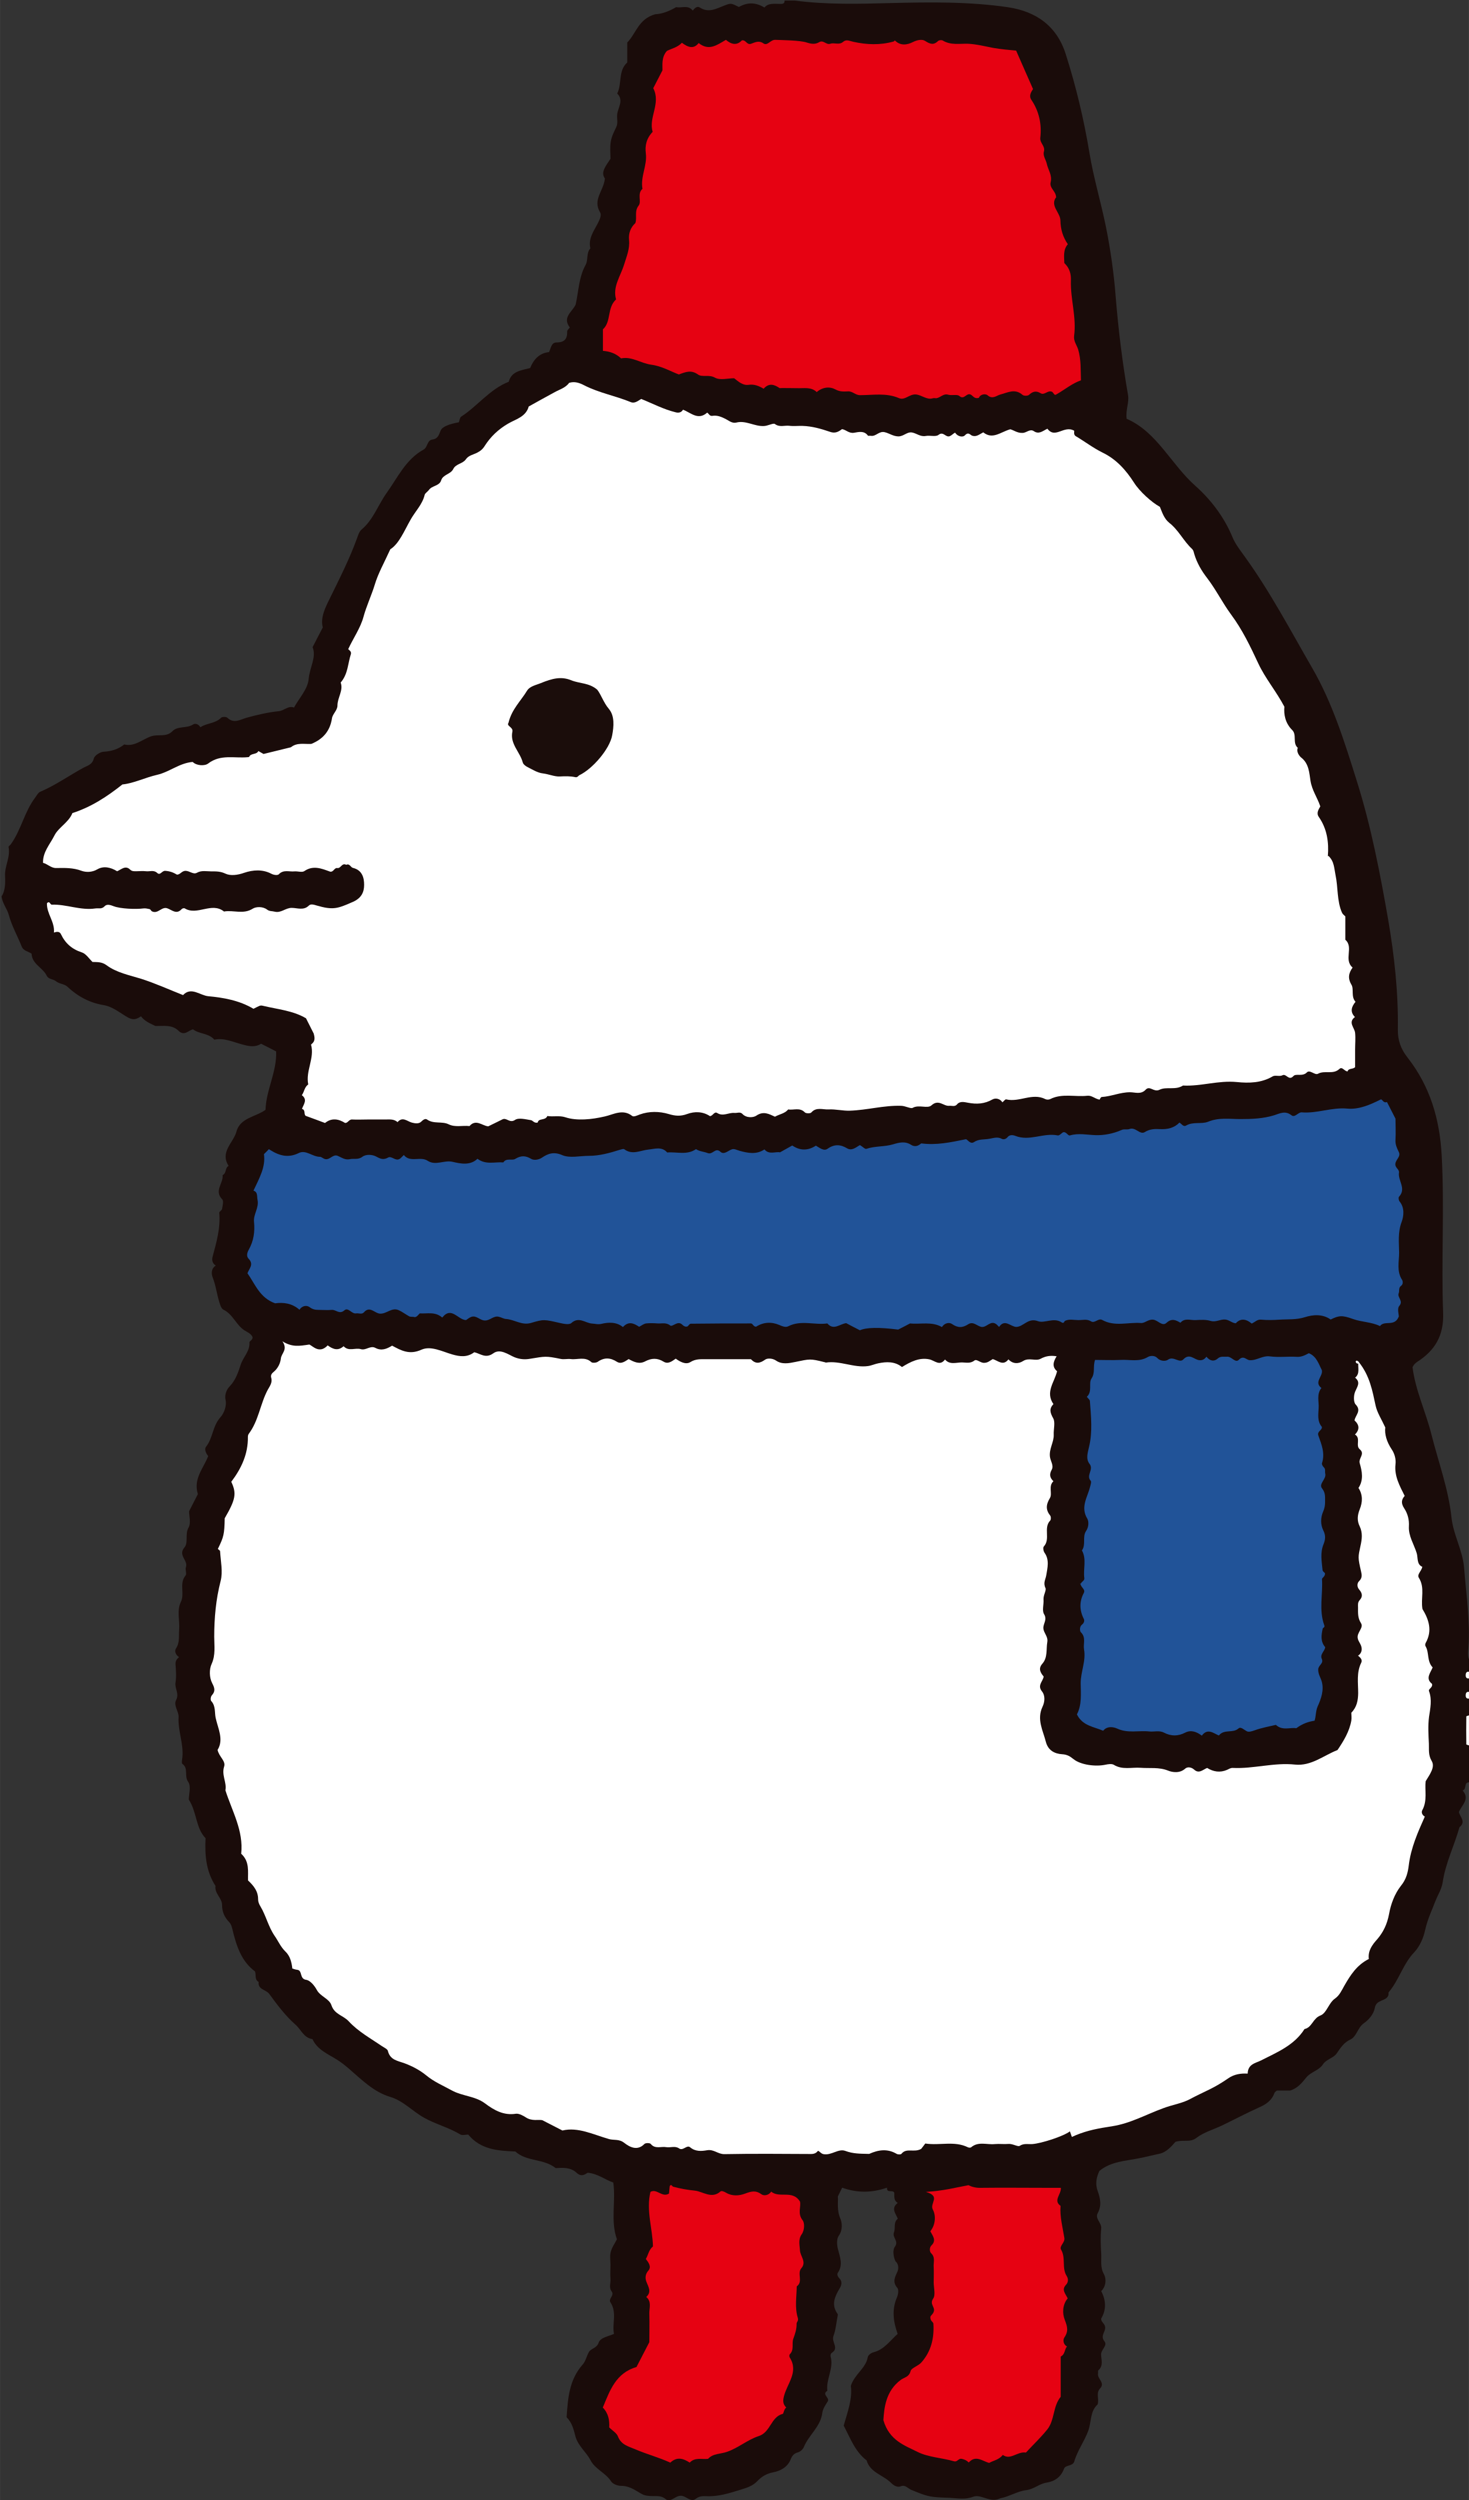 <?xml version="1.0" encoding="UTF-8"?>
<svg id="_レイヤー_2" data-name="レイヤー 2" xmlns="http://www.w3.org/2000/svg" width="37.09mm" height="63.1mm" viewBox="0 0 105.13 178.86">
  <rect x="0" y="0" width="105.13" height="178.86" fill="#333333" stroke="none"/>
  <defs>
    <style>
      .cls-1 {
        fill: #1b0d0b;
      }

      .cls-1, .cls-2, .cls-3, .cls-4, .cls-5 {
        stroke-width: 0px;
      }

      .cls-2 {
        fill: #1a0c0a;
      }

      .cls-3 {
        fill: #215398;
      }

      .cls-4 {
        fill: #e60212;
      }

      .cls-5 {
        fill: #fff;
      }
    </style>
  </defs>
  <g id="_レイヤー_1-2" data-name="レイヤー 1">
    <g>
      <path class="cls-2" d="m105.13,127.51c-.39,0-.14.51-.46.58.55.61-.04,1.02-.26,1.54.05.33.54.69.04,1.09-.37,1.32-1,2.57-1.2,3.93-.05.32-.17.6-.29.84-.22.43-.37.89-.56,1.33-.17.42-.31.82-.41,1.27-.12.56-.39,1.17-.78,1.58-.8.84-1.09,1.99-1.82,2.85-.04.05,0,.16-.03.23-.17.45-.86.27-.97.9-.07.41-.4.83-.79,1.1-.43.3-.51.94-.94,1.15-.5.23-.72.61-1.01,1.02-.24.33-.74.4-.98.78-.29.43-.85.52-1.18.92-.31.39-.64.79-1.16.94h-.95c-.06.06-.15.1-.17.17-.19.54-.6.82-1.11,1.04-.91.41-1.79.88-2.69,1.31-.6.28-1.27.47-1.79.87-.46.35-.92.1-1.5.28-.25.29-.64.75-1.14.85-.48.1-.97.23-1.44.32-.97.2-2.02.22-2.86.91-.21.45-.31.91-.13,1.42.19.52.31,1.05.01,1.6-.22.4.29.68.25,1.1-.06.59-.04,1.2,0,1.8.03.49-.09.97.2,1.48.17.31.16.85-.2,1.2.34.65.38,1.31,0,1.96-.03.25.25.34.28.61.04.35-.37.62-.05,1.02.25.31-.26.59-.24.97.02.37.17.79-.2,1.11-.04.03,0,.15-.02.23-.06.37.53.66.15,1.06-.32.34-.05.76-.18,1.15-.54.48-.44,1.23-.66,1.86-.28.77-.78,1.43-1.01,2.22-.11.35-.62.23-.73.51-.22.61-.68.91-1.25,1-.53.08-.9.47-1.47.54-.59.07-1.17.44-1.79.57-.1.02-.2.08-.31.1-.6.13-1.18-.39-1.68-.2-.59.22-1.08.11-1.64.08-.4-.02-.79-.02-1.21-.07-.59-.07-1.08-.3-1.6-.51-.23-.1-.42-.38-.73-.25-.31.12-.58-.12-.72-.26-.56-.55-1.48-.72-1.73-1.59-.82-.63-1.16-1.57-1.64-2.49.27-.95.64-1.93.51-2.84.28-.86,1.07-1.25,1.21-2.05.02-.13.21-.31.43-.36.76-.2,1.18-.84,1.71-1.31-.31-.88-.43-1.73-.05-2.61.09-.2.14-.55.03-.68-.36-.42-.19-.74,0-1.15.08-.17.11-.46-.06-.68-.02-.03-.07-.05-.08-.09-.16-.34-.2-.81-.04-1.02.31-.42-.21-.66-.06-1.04.12-.3-.06-.7.27-.97-.15-.38-.51-.75,0-1.13-.3-.17-.24-.46-.25-.73-.12-.24-.55.06-.52-.36-1.07.36-2.08.4-3.21,0-.05.11-.14.29-.31.63.04.35-.09.96.18,1.58.13.31.18.82-.12,1.24-.15.22-.13.62-.06.91.14.59.4,1.14,0,1.73-.08.11,0,.29.13.42.18.19.15.43.03.64-.36.61-.67,1.21-.17,1.89.02.03,0,.08,0,.12-.1.48-.14,1.03-.3,1.44-.17.44.41.86-.1,1.2-.17.11-.1.3-.07.44.13.79-.37,1.51-.27,2.29-.44.27.21.49.02.77-.16.25-.34.52-.38.8-.12,1-.97,1.59-1.32,2.45-.06.16-.25.33-.41.38-.3.08-.43.24-.54.52-.22.54-.72.81-1.23.91-.49.09-.85.31-1.17.65-.33.34-.74.46-1.19.6-.81.25-1.59.5-2.44.46-.27-.01-.5-.01-.76.19-.36.28-.68-.22-1.07-.22-.41,0-.74.52-1.08.24-.45-.38-.92-.1-1.57-.3-.4-.16-.91-.66-1.64-.65-.23,0-.57-.13-.69-.31-.39-.62-1.15-.88-1.48-1.52-.31-.6-.89-1.02-1.08-1.71-.12-.46-.22-.95-.63-1.37.09-1.32.17-2.67,1.16-3.78.21-.24.27-.6.44-.89.16-.27.55-.25.69-.66.13-.37.66-.44,1.1-.63-.15-.73.23-1.52-.25-2.25-.18-.27.31-.5.08-.79-.21-.29-.05-.61-.08-.92-.03-.32,0-.64,0-.96s-.06-.65.02-.95c.08-.32.29-.6.44-.9-.47-1.31-.07-2.71-.26-4.06-.6-.2-1.09-.63-1.83-.7-.18.1-.44.34-.8,0-.43-.4-.99-.36-1.49-.33-.88-.7-2.09-.45-2.89-1.19-1.25-.05-2.48-.13-3.37-1.21-.18,0-.43.08-.57-.01-.83-.5-1.77-.73-2.62-1.21-.81-.46-1.46-1.19-2.38-1.47-1.21-.36-2.07-1.25-2.99-2.04-.26-.22-.52-.43-.82-.62-.65-.41-1.42-.71-1.77-1.48-.62-.08-.82-.69-1.21-1.03-.72-.63-1.31-1.42-1.88-2.2-.23-.32-.83-.3-.76-.86-.31-.17-.17-.49-.26-.75-1-.74-1.34-1.87-1.62-3.02-.05-.2-.09-.36-.23-.51-.33-.34-.51-.73-.51-1.23,0-.49-.55-.82-.47-1.36-.68-1.05-.77-2.22-.71-3.41-.71-.74-.61-1.84-1.2-2.77,0-.34.18-.95-.04-1.26-.31-.42.04-.97-.42-1.29-.07-.05-.02-.31,0-.46.1-.98-.33-1.91-.27-2.9.02-.38-.38-.83-.18-1.2.25-.47-.11-.83-.04-1.26.07-.43.03-.88,0-1.32-.01-.23.1-.36.25-.5-.24-.15-.34-.43-.22-.61.29-.43.19-.89.23-1.35.05-.66-.18-1.36.12-1.98.3-.61-.14-1.32.34-1.9.1-.12-.04-.41.02-.58.19-.49-.58-.85-.11-1.41.31-.36.03-.94.3-1.43.19-.33.04-.85.04-1.17.26-.5.46-.9.63-1.23-.34-1.1.4-1.84.74-2.72-.14-.16-.3-.48-.16-.66.5-.63.47-1.49,1.03-2.11.25-.28.47-.8.37-1.26-.09-.4.12-.78.29-.95.45-.47.62-1.03.81-1.6.18-.52.65-.93.61-1.55,0-.11.26-.18.22-.39-.11-.24-.34-.33-.57-.47-.6-.38-.83-1.16-1.52-1.49-.16-.08-.23-.37-.3-.58-.17-.57-.24-1.16-.46-1.72-.1-.26-.12-.63.22-.85-.24-.15-.29-.39-.23-.62.28-1.04.58-2.07.48-3.16,0-.08.18-.17.2-.27.04-.23.13-.57.01-.69-.6-.61.1-1.16.03-1.73.29-.13.16-.52.43-.66-.64-1,.34-1.65.56-2.45.26-.99,1.37-1.05,2.08-1.56.05-1.45.82-2.72.76-4.18-.34-.18-.7-.36-1.08-.55-.41.27-.85.19-1.35.05-.65-.17-1.3-.49-1.99-.34-.42-.48-1.07-.39-1.53-.74-.34.08-.62.51-1.04.1-.46-.45-1.08-.33-1.65-.34-.38-.18-.77-.34-1.03-.69-.3.19-.52.3-.92.09-.58-.32-1.07-.78-1.79-.9-.97-.16-1.83-.62-2.57-1.32-.2-.19-.58-.19-.79-.37-.21-.18-.54-.13-.68-.41-.28-.58-1.05-.82-1.08-1.57-.24-.17-.58-.19-.71-.52-.3-.75-.71-1.47-.92-2.25-.12-.45-.44-.78-.52-1.32.26-.41.28-.94.25-1.49-.03-.7.4-1.34.25-2.06,0-.05.1-.11.15-.17.75-1.03.98-2.33,1.75-3.35.12-.16.22-.37.38-.43,1.1-.47,2.07-1.17,3.11-1.73.25-.13.61-.21.71-.64.05-.22.46-.48.71-.49.56-.03,1.04-.18,1.47-.52.74.18,1.3-.37,1.92-.58.51-.18,1.08.09,1.53-.37.38-.39,1.02-.18,1.48-.48.15-.1.39-.03.52.2.46-.31,1.07-.26,1.48-.68.08-.08.37-.08.45,0,.47.44.9.14,1.37,0,.76-.21,1.53-.39,2.31-.47.39-.04.68-.42,1.09-.26.37-.68.99-1.32,1.05-2.05.07-.81.57-1.56.28-2.27.27-.52.47-.92.73-1.41-.18-.69.16-1.39.5-2.07.7-1.43,1.42-2.84,1.96-4.34.07-.18.13-.43.31-.59.84-.7,1.18-1.75,1.79-2.61.8-1.11,1.38-2.42,2.66-3.12.3-.17.23-.67.64-.72.38-.05.45-.33.57-.63.13-.3.62-.47,1.31-.6.05-.13.06-.33.16-.4,1.18-.76,2.04-1.96,3.41-2.5.19-.74.86-.81,1.53-.98.24-.59.64-1.07,1.35-1.14.14-.28.16-.69.54-.69.56,0,.78-.25.76-.79,0-.09.12-.19.19-.28-.57-.74.19-1.12.42-1.65.21-.95.22-1.94.71-2.83.2-.36.03-.84.34-1.18-.17-.7.26-1.26.54-1.81.14-.27.27-.57.16-.76-.56-.92.25-1.53.34-2.43-.32-.44.05-.88.4-1.41,0-.36-.05-.81.02-1.23.06-.36.23-.7.39-1.03.15-.31.03-.62.07-.93.06-.49.49-.99,0-1.48.36-.7.05-1.62.72-2.22v-1.43c.63-.63.79-1.68,2-2.02q.69-.03,1.5-.51c.38.09.85-.19,1.19.25.12-.17.31-.34.49-.23.65.43,1.2.08,1.79-.14.46-.18.47-.16,1.02.11.6-.34,1.18-.35,1.83.04.27-.34.71-.26,1.13-.26.16,0,.32,0,.31-.24h.72c2.28.3,4.57.24,6.86.18,2.82-.07,5.63-.11,8.42.3,1.99.3,3.48,1.33,4.12,3.35.74,2.32,1.3,4.67,1.7,7.08.29,1.76.81,3.48,1.17,5.24.34,1.69.58,3.38.71,5.09.19,2.34.48,4.67.88,6.99.09.54-.18,1.02-.1,1.69,2.18.95,3.17,3.25,4.93,4.81,1.09.97,2.05,2.22,2.64,3.65.22.53.57.96.89,1.41,1.82,2.52,3.27,5.28,4.82,7.96,1.45,2.5,2.33,5.33,3.2,8.11,1.02,3.24,1.66,6.58,2.24,9.91.44,2.57.73,5.21.69,7.85-.01.76.21,1.38.68,1.98,1.62,2.07,2.32,4.4,2.46,7.07.2,3.75-.04,7.49.1,11.22.06,1.6-.57,2.67-1.84,3.49-.14.09-.25.19-.35.39.2,1.63.93,3.15,1.34,4.76.5,2,1.23,3.94,1.45,6,.13,1.24.8,2.34.9,3.59.15,1.9.44,3.79.31,5.71-.02.33-.09.72.15,1.04v.72c-.15.16-.15.32,0,.48v.96c-.15.16-.15.32,0,.48v1.2c-.19.72-.19,1.44,0,2.16v2.64Z"/>
      <path class="cls-5" d="m105.13,124.87c-.07-.03-.19-.05-.19-.08-.01-.66-.01-1.33,0-1.99,0-.03.13-.06.19-.08v2.16Z"/>
      <path class="cls-5" d="m105.13,120.08c-.22.02-.25-.14-.23-.3.01-.12.09-.21.23-.18v.48Z"/>
      <path class="cls-5" d="m105.13,121.52c-.22.02-.25-.14-.23-.3.01-.12.09-.21.23-.18v.48Z"/>
      <path class="cls-5" d="m97.25,97.45c.79.99.97,2.06,1.2,3.12.11.49.41.95.69,1.55-.06.48.1,1.03.46,1.57.19.28.32.67.27,1.08-.09.83.3,1.53.66,2.25-.24.26-.27.53-.04.88.25.38.37.81.34,1.3-.04.69.37,1.29.56,1.92.1.33-.01.8.4.97-.06.33-.41.54-.24.8.44.7.12,1.46.25,2.22.45.74.73,1.54.23,2.43-.03.06-.05.17-.01.23.28.46.08,1.06.51,1.52-.15.38-.54.79-.05,1.17.09.27-.28.36-.21.53.23.62.09,1.22,0,1.84-.08.63-.04,1.28-.01,1.91.02.41-.06.8.2,1.24.26.44-.12.94-.43,1.45-.08.62.14,1.38-.24,2.07-.1.18.02.38.18.46-.51,1.14-1,2.25-1.15,3.49-.06.52-.19,1.01-.55,1.45-.46.58-.73,1.31-.86,2.03-.13.7-.4,1.29-.85,1.81-.37.41-.67.83-.6,1.41-.86.43-1.32,1.16-1.75,1.91-.19.33-.34.69-.67.92-.46.32-.59,1.04-1.04,1.21-.55.21-.6.86-1.14.97-.74,1.17-1.96,1.66-3.12,2.25-.37.19-.93.24-.95.94-.48-.03-.96.04-1.38.33-.43.3-.9.58-1.35.8-.46.23-.93.44-1.39.69-.43.23-.97.36-1.46.5-1.24.38-2.37,1.05-3.64,1.35-.29.07-.59.11-.88.16-.85.13-1.67.32-2.48.7-.04-.12-.09-.26-.14-.4-.48.36-2.03.86-2.69.91-.3.02-.6-.07-.91.13-.12.08-.51-.17-.81-.14-.32.03-.64-.02-.96.01-.57.06-1.18-.21-1.7.23-.05.04-.17.03-.23,0-.97-.48-2.01-.11-3.05-.27-.12.16-.24.31-.29.38-.51.3-1.06-.1-1.42.36-.05.06-.26.05-.34,0-.66-.39-1.31-.29-1.96,0-.03.01-.08,0-.12,0-.54-.01-1.05-.01-1.59-.21-.5-.19-1,.34-1.57.23-.18-.04-.24-.18-.39-.24-.11.15-.26.23-.49.23-2.07-.01-4.15-.03-6.22.01-.45,0-.75-.36-1.22-.28-.4.07-.84.11-1.22-.21-.24-.2-.5.28-.79.08-.29-.2-.62-.04-.92-.09-.37-.07-.79.16-1.11-.23-.06-.08-.37-.08-.45,0-.52.54-1.09.2-1.45-.08-.37-.29-.75-.17-1.09-.27-1.12-.32-2.22-.88-3.33-.61-.5-.26-.9-.46-1.44-.74-.27-.06-.74.09-1.18-.2-.17-.11-.48-.29-.71-.26-.88.14-1.57-.26-2.21-.74-.71-.53-1.61-.51-2.38-.93-.62-.34-1.28-.62-1.82-1.07-.48-.39-1-.66-1.56-.87-.49-.18-1.03-.23-1.19-.88-.03-.14-.27-.24-.43-.35-.82-.56-1.7-1.04-2.38-1.78-.38-.41-1.02-.49-1.23-1.14-.16-.48-.79-.62-1.05-1.1-.16-.3-.47-.68-.76-.72-.5-.07-.24-.68-.65-.72-.11-.01-.22-.05-.34-.09-.05-.45-.16-.9-.5-1.22-.34-.33-.51-.75-.77-1.12-.45-.66-.61-1.43-1.01-2.1-.11-.18-.17-.33-.17-.53,0-.54-.29-.93-.72-1.33-.02-.62.13-1.35-.49-1.91.18-1.64-.65-3.04-1.13-4.54.11-.56-.29-1.09-.09-1.7.13-.4-.37-.7-.47-1.19.46-.74.03-1.52-.14-2.3-.08-.39.01-.84-.31-1.19-.06-.06-.07-.3.06-.44.24-.27.18-.51.01-.83-.22-.42-.22-1.01-.05-1.38.3-.66.19-1.31.19-1.95,0-1.36.12-2.68.46-4,.17-.66,0-1.41-.04-2.12,0-.06-.11-.11-.16-.17.42-.85.47-1.05.49-2.19.79-1.36.86-1.78.47-2.61.72-.95,1.21-1.99,1.19-3.22,0-.07.02-.15.06-.21.71-.94.82-2.14,1.36-3.15.14-.26.35-.51.25-.86-.05-.17.02-.3.16-.41.31-.25.49-.62.53-.97.04-.39.52-.63.11-1.23.7.43,1.19.34,1.93.23.25.11.72.69,1.31.06.4.3.76.4,1.14.06.36.4.83.09,1.23.21.37.11.68-.28,1.04-.09.44.23.81.08,1.2-.16.65.35,1.24.68,2.1.29.68-.3,1.48.13,2.21.34.52.15,1.06.23,1.57-.16.42.09.81.48,1.36.08.49-.36,1.06.08,1.5.27.41.17.79.18,1.13.12,1.11-.18,1.11-.21,2.2.01.23.05.48-.02.72.01.49.06,1.02-.2,1.47.22.08.07.34.05.45-.02.47-.33.91-.31,1.39,0,.3.18.58-.04.83-.2.38.21.76.39,1.19.16.44-.23.86-.25,1.3.02.32.2.58,0,.88-.21.3.22.71.45,1.04.25.38-.24.74-.21,1.11-.21,1.08,0,2.15,0,3.23,0,.33.35.63.31,1.02.03.15-.11.52-.11.78.07.42.29.92.19,1.36.1,1.07-.22,1.06-.25,2.1.01.04,0,.07.03.11.03,1.02-.15,1.99.39,3.01.25.27-.04.52-.16.75-.2.55-.11,1.16-.15,1.68.27.62-.38,1.24-.7,1.96-.55.38.08.74.52,1.12.01.34.4.8.21,1.21.21.29,0,.6.1.9-.14.16-.12.42.18.69.17.27,0,.42-.16.62-.27.37.11.74.52,1.12.02.31.34.72.33,1.05.12.42-.27.89.03,1.25-.16.37-.2.71-.25,1.15-.18-.23.37-.36.74.03,1.07-.18.78-.86,1.49-.26,2.35-.32.34-.24.61-.02,1.01.17.3.02.78.04,1.18.02.54-.34,1-.27,1.58.04.31.29.63.13.92-.19.34-.14.58.12.83-.38.35-.06.87-.25,1.2-.29.48-.31.84.02,1.26.06.08.06.28,0,.35-.51.53.04,1.32-.46,1.86-.07.07-.03.33.05.44.37.51.21,1.1.13,1.6-.05.32-.24.55-.06.93.08.16-.16.51-.14.81.03.36-.12.8.04,1.06.25.4-.08.68-.05,1.02.03.35.35.57.28.98-.09.52.04,1.09-.35,1.54-.31.35-.15.63.09.92-.04.34-.47.62-.13,1.05.26.32.21.77.05,1.11-.43.91.03,1.69.24,2.52.16.61.63.85,1.17.88.35.02.56.15.82.36.52.41,1.58.54,2.27.39.19-.04.45-.08.59,0,.62.39,1.3.17,1.94.22.65.05,1.29-.06,1.95.2.32.13.84.21,1.23-.14.15-.14.43-.12.64.07.35.32.63,0,.93-.12.45.28.93.35,1.42.14.14-.06.25-.15.42-.14,1.49.07,2.95-.4,4.45-.24,1.16.12,2.04-.65,3.04-1.04.44-.65.85-1.32.99-2.11.03-.19,0-.39,0-.56.4-.41.48-.88.49-1.4,0-.73-.13-1.48.22-2.18.1-.2-.06-.37-.23-.5.28-.18.31-.48.21-.73-.06-.17-.19-.3-.23-.51-.09-.42.45-.75.23-1.09-.24-.37-.21-.73-.21-1.11,0-.19-.04-.37.13-.55.21-.23.18-.48-.04-.73-.17-.19-.18-.46,0-.63.22-.21.18-.45.13-.66-.24-1.04-.22-1.03-.04-1.87.1-.44.16-.92-.06-1.37-.2-.4-.17-.79,0-1.22.21-.51.23-1.05-.09-1.53.38-.56.26-1.19.09-1.77-.11-.35.41-.66,0-1-.32-.26.1-.8-.34-1.05.33-.34.34-.67-.03-1.01.04-.36.53-.68.08-1.14-.16-.17-.15-.64-.04-.91.15-.37.42-.67,0-1.01.38-.3.17-.72.24-1.19Z"/>
      <path class="cls-5" d="m95.07,61.23c.42.39.41.89.51,1.38.19.89.09,1.83.46,2.68.04.1.15.18.24.27v1.67c.62.54-.14,1.42.52,1.99-.27.39-.37.74-.08,1.23.19.32-.05.84.29,1.22-.28.34-.42.71-.04,1.09-.52.38-.03.75.01,1.13.04.4,0,.8,0,1.2v1.26c-.19.17-.46.05-.54.3-.22,0-.38-.37-.58-.18-.45.43-1.05.08-1.54.35-.22.12-.58-.32-.79-.1-.31.32-.78.06-.96.26-.35.38-.51-.21-.8-.05-.19.1-.5-.03-.68.07-.81.48-1.7.5-2.58.41-1.31-.13-2.56.32-3.85.25-.52.35-1.19.06-1.67.3-.42.21-.7-.33-1,0-.34.36-.75.18-1.12.18-.7,0-1.34.3-2.02.34-.09,0-.14.2-.17.19-.37-.09-.55-.31-.86-.28-.88.1-1.8-.19-2.66.24-.1.05-.26.05-.35,0-.94-.47-1.86.25-2.8.02-.07-.02-.18.14-.27.21-.18-.27-.5-.33-.72-.2-.57.32-1.13.35-1.75.23-.24-.04-.56-.14-.78.12-.16.19-.37.08-.56.1-.41.04-.75-.5-1.27-.03-.29.26-.89-.08-1.35.18-.13.07-.52-.14-.81-.15-1.24-.04-2.45.31-3.68.35-.49.02-1.02-.12-1.53-.09-.41.02-.87-.19-1.23.22-.07.08-.37.07-.45,0-.37-.39-.81-.15-1.2-.22-.25.3-.61.33-.95.52-.42-.19-.82-.43-1.34-.07-.19.13-.69.19-.99-.13-.16-.17-.38-.05-.57-.07-.41-.04-.81.28-1.24,0-.2-.12-.3.21-.51.23-.51-.34-1.1-.35-1.64-.15-.47.17-.84.14-1.31,0-.67-.2-1.4-.21-2.07.03-.19.07-.43.19-.54.11-.67-.53-1.34-.11-1.96.03-.94.22-2.01.33-2.83.06-.43-.14-.86-.02-1.29-.09-.14.35-.63.13-.69.47-.25.06-.35-.15-.47-.17-.39-.06-.89-.2-1.15-.02-.39.26-.61-.19-.9-.04-.33.17-.66.32-1.02.5-.43-.04-.88-.55-1.34-.02-.5-.06-1.01.11-1.5-.13-.48-.23-1.06,0-1.54-.34-.12-.09-.28.02-.41.15-.19.19-.48.12-.68.07-.35-.1-.66-.45-1.02-.03-.28-.26-.63-.18-.96-.19-.4,0-.8,0-1.2,0-.36,0-.72.02-1.08,0-.24-.02-.3.25-.51.25-.48-.3-.97-.38-1.44,0-.47-.18-.92-.34-1.38-.51-.16-.12.01-.42-.27-.5.12-.33.42-.66-.01-.98.18-.24.18-.57.46-.77-.2-.97.47-1.88.2-2.85.18-.16.34-.29.19-.79-.1-.19-.31-.62-.55-1.09-.92-.55-2.02-.64-3.06-.89-.24-.06-.25-.01-.7.21-1.01-.6-2.14-.8-3.24-.9-.59-.06-1.22-.7-1.8-.08-1.01-.4-1.98-.84-3.01-1.17-.84-.26-1.74-.43-2.47-.97-.33-.24-.64-.22-1-.23-.25-.24-.47-.6-.78-.69-.7-.23-1.17-.65-1.48-1.3-.07-.15-.22-.22-.5-.11.07-.79-.53-1.35-.5-2.1.19-.21.23.1.34.1,1.05-.04,2.06.43,3.13.27.22-.03.45.07.66-.16.16-.17.41-.09.64,0,.49.19,1.61.23,2.13.16.15-.02.31.02.45.05.07.02.1.13.17.16.42.21.69-.36,1.09-.22.34.12.66.47,1.03.06.04-.05.16-.08.21-.06.9.56,1.93-.48,2.82.23.68-.12,1.39.23,2.07-.21.23-.14.71-.16,1.01.07.18.14.36.1.54.15.46.12.78-.27,1.22-.27.41,0,.86.21,1.24-.17.13-.13.36-.06.55,0,1.18.34,1.49.23,2.6-.26.61-.27.8-.7.8-1.22,0-.51-.14-1.05-.8-1.21-.17-.04-.24-.34-.48-.22-.32-.17-.38.28-.65.23-.2-.03-.26.3-.5.26-.61-.22-1.21-.48-1.85-.04-.16.11-.47,0-.71.02-.37.04-.78-.15-1.12.21-.08.08-.35.06-.55-.05-.62-.32-1.3-.27-1.92-.06-.48.17-.99.23-1.35.06-.36-.17-.67-.16-1.01-.16-.34,0-.69-.09-1.03.1-.26.14-.51-.13-.8-.14-.3,0-.38.28-.63.27-.25-.15-.51-.25-.84-.27-.24-.01-.35.36-.57.15-.25-.23-.53-.09-.79-.12-.24-.03-.48,0-.72,0-.15,0-.3.01-.43-.12-.34-.33-.63,0-.93.12-.45-.28-.96-.4-1.41-.14-.39.23-.82.22-1.13.11-.61-.23-1.21-.21-1.83-.2-.37,0-.6-.29-.93-.37-.03-.77.5-1.33.81-1.95.3-.6,1.03-.94,1.29-1.61,1.33-.43,2.46-1.16,3.58-2.05.82-.08,1.64-.5,2.49-.69.9-.21,1.58-.84,2.54-.92.28.28.87.3,1.11.11.89-.68,1.88-.36,2.82-.45.04,0,.07-.01.11-.02.12-.29.53-.14.66-.42.12.07.24.14.37.21l1.96-.48c.44-.36.96-.21,1.46-.24.83-.34,1.34-.91,1.48-1.84.04-.29.39-.57.39-.9,0-.58.44-1.09.23-1.65.53-.61.51-1.36.73-2.03.06-.18-.11-.28-.19-.36.36-.78.88-1.52,1.09-2.3.22-.8.57-1.53.81-2.31.24-.81.67-1.56,1.11-2.53.64-.41,1-1.33,1.47-2.15.33-.58.83-1.07.99-1.74.03-.13.21-.23.3-.35.22-.33.75-.28.88-.69.14-.44.68-.43.87-.82.18-.37.68-.37.9-.69.19-.28.52-.33.78-.46.26-.13.42-.26.57-.5.42-.66.97-1.18,1.65-1.58.55-.33,1.29-.48,1.5-1.24.62-.34,1.23-.69,1.85-1.02.36-.2.78-.31,1.04-.67.39-.12.72-.01,1.09.18,1.05.54,2.24.75,3.33,1.2.27.11.51-.09.74-.23.82.33,1.61.75,2.48.96.2.05.4.01.51-.19.56.21,1.08.79,1.73.21.12.07.17.26.37.23.36-.06.67.08.98.24.23.12.44.31.74.24.67-.17,1.27.27,1.94.25.3,0,.7-.23.81-.15.35.26.7.09,1.03.13.31.04.64,0,.96.01.68.02,1.34.21,1.98.43.35.12.59-.01.84-.2.29.04.49.32.86.26.32-.05.72-.17.99.2.03.04.15,0,.23.02.36.05.57-.36.98-.26.33.08.59.29.97.3.39,0,.62-.34.98-.28.33.06.6.32.98.25.3-.06.72.08.92-.08.35-.28.51.22.81.09.15-.07.24-.18.37-.25.18.28.55.36.71.19.27-.28.37,0,.55.04.29.08.5-.12.76-.25.67.54,1.23-.02,1.93-.22.23.05.5.28.88.26.28,0,.53-.31.8-.13.38.26.64-.01.98-.17.56.75,1.18-.27,1.91.14.04.03-.08.28.13.4.64.38,1.24.84,1.91,1.17.99.48,1.67,1.25,2.25,2.15.39.62,1.26,1.41,1.85,1.73.17.42.31.86.68,1.15.66.52,1.01,1.29,1.61,1.85.13.12.13.26.18.41.19.61.5,1.15.9,1.67.64.83,1.11,1.79,1.73,2.63.81,1.09,1.39,2.31,1.95,3.51.51,1.08,1.26,1.95,1.86,3.08-.05.54.05,1.16.56,1.67.35.34,0,.93.4,1.27-.13.31.14.62.26.71.55.44.56,1.12.65,1.66.11.68.48,1.17.7,1.82-.1.19-.31.46-.11.75.6.86.73,1.82.65,2.82Z"/>
      <path class="cls-3" d="m61.56,81.93c.19.12.35.29.44.26.62-.21,1.29-.14,1.9-.32.47-.14.87-.24,1.3.03.33.21.58.02.73-.1,1.1.14,2.07-.07,3.2-.3.1.01.31.38.57.21.36-.24.73-.17,1.1-.24.31-.05.58-.16.89,0,.12.07.3.03.42-.12.15-.19.4-.15.55-.09,1.02.41,2.02-.24,3.04-.03.11.02.25-.14.37-.22.24-.08.35.26.5.22.62-.18,1.22-.04,1.84-.02.61.02,1.27-.11,1.86-.37.2-.09.39,0,.57-.07.43-.16.74.44,1.09.22.37-.23.73-.23,1.11-.21.52.02.99-.08,1.37-.47.15.09.28.33.48.21.5-.29,1.1-.08,1.57-.27.78-.32,1.54-.19,2.31-.19.82,0,1.63-.03,2.41-.27.44-.14.8-.35,1.25,0,.24.19.48-.23.73-.21,1.1.09,2.14-.37,3.25-.27.83.08,1.62-.26,2.42-.66.11.01.18.29.43.19.18.36.37.72.61,1.19,0,.42.03.98,0,1.53-.02.33.11.59.24.86.16.33-.23.54-.25.85-.02.29.29.37.26.62-.09.57.55,1.14,0,1.73-.05.06-.02.26.04.33.38.46.3,1.06.15,1.47-.28.74-.19,1.46-.18,2.19,0,.65-.19,1.33.21,1.95.06.09.09.32-.07.43-.2.14-.1.36-.17.53-.12.31.36.54.04.91-.16.18-.03.61-.03.75-.3.78-1.02.24-1.35.69-.61-.3-1.31-.28-1.94-.51-.76-.27-.98-.26-1.59.04-.59-.42-1.3-.34-1.83-.17-.63.2-1.22.14-1.83.18-.44.03-.88.04-1.31,0-.28-.03-.42.16-.68.28-.35-.3-.77-.43-1.14-.02-.3-.03-.47-.25-.77-.27-.36-.02-.65.21-1.03.1-.33-.1-.7-.08-1.05-.06-.37.03-.8-.18-1.11.19-.33-.19-.62-.34-1,.01-.31.28-.61-.2-.96-.23-.35-.03-.59.26-.86.24-.92-.07-1.88.28-2.78-.22-.28-.15-.53.27-.8.1-.3-.19-.61-.08-.92-.09-.31,0-.63-.09-.93.05-.08.04-.08.23-.26.11-.56-.37-1.22.09-1.68-.08-.72-.27-1.02.39-1.56.41-.41-.02-.82-.6-1.23,0-.07-.07-.12-.13-.18-.18-.42-.34-.69.23-1.07.18-.32-.05-.59-.43-.96-.19-.4.26-.74.27-1.16-.02-.2-.14-.54-.07-.72.22-.73-.42-1.53-.18-2.28-.26-.28.15-.54.28-.85.44q-2.06-.26-2.74.05c-.32-.16-.64-.33-.98-.51-.45.05-.9.55-1.35.02-.92.13-1.88-.26-2.79.2-.19.1-.42.01-.65-.09-.54-.23-1.12-.22-1.65.12-.19.03-.24-.23-.38-.23-1.43,0-2.87,0-4.3.02-.09,0-.17.14-.23.19-.28.09-.36-.17-.54-.22-.28-.08-.56.26-.7.16-.3-.24-.6-.13-.9-.15-.28-.02-.56-.03-.84,0-.17.03-.33.16-.49.24-.39-.26-.76-.42-1.16.02-.46-.38-1.04-.35-1.54-.23-.26.06-.43-.01-.65-.02-.49-.02-.95-.53-1.5-.04-.15.14-.54.06-.81,0-1.15-.26-1.15-.28-2.1,0-.64.18-1.17-.25-1.77-.29-.14,0-.34-.12-.52-.16-.38-.08-.61.27-.98.27-.37,0-.61-.39-.98-.26-.14.05-.25.15-.38.23-.59-.02-1.04-1.01-1.7-.18-.52-.45-1.08-.26-1.61-.3-.14.14-.26.33-.44.25-.14-.01-.23,0-.3-.03-.26-.14-.5-.33-.77-.45-.49-.22-.85.27-1.33.25-.39-.02-.73-.58-1.15-.1-.16.18-.38.05-.56.08-.32.06-.57-.46-.84-.22-.36.32-.6-.05-.9-.03-.32.03-.64,0-.96,0-.24,0-.43-.04-.64-.2-.21-.15-.53-.1-.72.19-.53-.47-1.16-.54-1.74-.46-1.1-.39-1.43-1.37-1.98-2.15.12-.34.48-.63.08-1.04-.16-.17-.12-.41.01-.64.35-.62.45-1.29.38-1.99-.06-.55.37-1.01.25-1.58-.05-.26.03-.56-.29-.66.42-.9.88-1.69.75-2.61.12-.12.2-.2.29-.29.06-.1.08-.05.17,0,.64.4,1.28.58,2.03.21.51-.26.99.28,1.53.27.1,0,.23.15.4.17.33.03.53-.38.86-.24.28.12.52.31.86.24.29-.07.59.06.9-.17.26-.2.73-.17,1.01-.01.31.17.51.24.84.06.24-.13.51.26.8.11.1-.05.18-.16.32-.29.45.57,1.18.07,1.7.41.59.38,1.18-.07,1.8.08.55.13,1.25.28,1.77-.22.6.45,1.24.21,1.85.26.22-.34.62-.11.85-.25.42-.25.73-.25,1.15,0,.17.1.5.09.78-.1.43-.29.84-.43,1.44-.17.54.23,1.26.05,1.89.05.77,0,1.49-.2,2.22-.43.11-.03.27-.09.33-.04.58.43,1.14.08,1.73.02.43-.04.95-.24,1.34.21.69-.06,1.41.21,2.06-.24.25.17.58.18.83.28.37.15.55-.43.92-.09.26.24.55-.09.83-.18.17-.05.36.06.54.11.59.16,1.2.29,1.78-.1.33.4.79.14,1.11.21.33-.18.59-.33.88-.49.54.37,1.11.39,1.69.01.26.15.57.42.84.22.49-.34.92-.31,1.39-.03.32.19.58-.02.9-.22Z"/>
      <path class="cls-4" d="m75.6,14.09c-.49.61.28,1.11.29,1.68.01.64.18,1.19.53,1.7-.35.42-.26.89-.25,1.35.36.34.49.75.47,1.24-.04,1.33.41,2.63.23,3.97-.05.36.19.66.29.97.22.74.17,1.46.2,2.21-.64.22-1.16.67-1.8,1.03-.13.05-.16-.17-.29-.22-.3-.11-.53.28-.8.11-.33-.2-.57-.12-.83.12-.09.08-.37.08-.46,0-.55-.48-1.06-.16-1.61-.02-.25.07-.54.36-.89.05-.16-.14-.54-.07-.62.18-.34.1-.42-.15-.59-.23-.32-.15-.46.41-.81.1-.16-.14-.54-.02-.79-.09-.36-.11-.56.21-.86.25-.08,0-.17-.02-.24,0-.45.14-.79-.23-1.22-.27-.47-.04-.79.45-1.22.26-.91-.39-1.85-.21-2.78-.21-.34,0-.53-.29-.86-.27-.29.01-.58.04-.9-.14-.39-.21-.9-.19-1.34.19-.4-.39-.92-.26-1.41-.28-.13,0-1.2-.02-1.24,0-.37-.25-.75-.41-1.15.04-.32-.19-.66-.34-1.07-.28-.41.06-.71-.21-1.04-.47-.44,0-1.01.16-1.37-.04-.44-.25-.92-.01-1.22-.23-.49-.34-.85-.19-1.37,0-.58-.22-1.22-.6-1.98-.7-.74-.1-1.39-.61-2.15-.45-.38-.36-.81-.5-1.3-.54v-1.54c.61-.55.28-1.54.94-2.14-.26-.91.32-1.66.57-2.48.18-.58.42-1.14.36-1.76-.05-.49.11-.91.45-1.22.14-.42-.09-.84.24-1.26.22-.28-.13-.85.27-1.19-.16-.87.35-1.67.24-2.54-.07-.55.04-1.07.49-1.54-.32-1,.61-2.04.04-3.12.18-.35.39-.75.66-1.28.01-.37-.09-.93.32-1.39.35-.17.76-.25,1.07-.58.42.31.83.49,1.2.02.74.59,1.31.14,1.95-.23.36.31.77.44,1.14.04.3-.06.35.35.66.24.27-.09.55-.26.88-.03.3.21.5-.26.85-.25.45.02,1.77.03,2.25.19.31.1.61.15.89-.02.31-.19.5.21.8.11.29-.1.63.11.91-.13.24-.21.46-.07.74-.01.95.21,1.92.25,2.88-.02.03,0,.06-.05.09-.08.39.4.88.33,1.29.12.32-.16.67-.22.88-.08.36.23.61.31.93,0,.06-.06.25-.08.33-.03.58.35,1.21.21,1.82.23.61.03,1.22.19,1.81.3.53.09,1.05.14,1.62.19.39.9.8,1.81,1.21,2.75-.13.21-.32.47-.12.77.56.83.75,1.75.64,2.72-.04.38.37.59.26.98-.09.3.14.58.2.86.09.44.41.83.28,1.34-.1.41.37.63.39,1.05Z"/>
      <path class="cls-3" d="m77.35,113.3c.07-.17.28-.21.25-.41-.09-.65.18-1.34-.17-1.97.3-.42.02-.97.29-1.38.21-.3.21-.7.09-.9-.5-.83.02-1.53.2-2.26.04-.15.11-.37.05-.44-.36-.39.24-.8-.09-1.22-.27-.35-.13-.77-.03-1.21.26-1.08.14-2.18.06-3.28,0-.09-.13-.18-.22-.3.42-.38.11-.97.33-1.3.29-.43.09-.84.26-1.34.58,0,1.2.03,1.83,0,.65-.04,1.32.17,1.95-.21.15-.09.48-.13.67.07.23.25.61.24.76.13.41-.3.82.28,1.11-.03.45-.47.77.03,1.15.06.23.02.37-.08.5-.25.23.29.53.38.81.13.22-.19.44-.11.67-.13.31-.03.59.48.84.22.34-.35.53.02.78.03.51.03.92-.35,1.46-.27.63.08,1.28-.01,1.91.03.34.02.59-.12.86-.26.56.23.7.77.93,1.21.1.45-.59.85-.03,1.28-.36.44-.17.96-.2,1.44-.02.46-.11.94.23,1.34.04.25-.36.31-.25.62.23.64.49,1.27.26,1.98-.03.08.06.23.13.29.14.13.07.3.1.44.11.41-.5.74-.22,1.08.27.34.2.66.21,1,0,.22-.04.43-.14.66-.18.41-.2.92.02,1.35.17.34.15.64.01.98-.25.6-.13,1.23-.07,1.84,0,.09.13.18.17.22.04.25-.22.33-.21.44.07,1.09-.23,2.21.16,3.28.07.19-.09.17-.11.26-.1.46-.17.91.18,1.32-.03.3-.4.5-.24.85.14.32-.25.44-.26.74-.01.34.17.58.25.86.18.63-.05,1.26-.29,1.79-.15.35-.11.67-.22,1.02-.43.07-.85.2-1.31.54-.43-.08-.98.2-1.46-.24-.51.12-1.03.21-1.52.39-.2.07-.42.14-.55.07-.21-.1-.44-.36-.61-.2-.41.36-1.02.02-1.4.5-.39-.16-.8-.55-1.22.01-.36-.27-.76-.43-1.18-.22-.52.27-1.02.27-1.54,0-.34-.17-.7-.04-1.04-.08-.77-.08-1.54.15-2.31-.21-.24-.11-.71-.2-.99.16-.66-.29-1.47-.34-1.88-1.17.36-.68.28-1.46.27-2.23,0-.82.39-1.59.24-2.42-.07-.41.16-.86-.23-1.23-.07-.07-.11-.39.08-.54.15-.11.2-.29.13-.42-.31-.62-.32-1.23,0-1.84.15-.28-.22-.39-.25-.71Z"/>
      <path class="cls-4" d="m56.28,172.23c-.18.11-.2.45-.26.46-.86.22-.86,1.31-1.72,1.59-.8.26-1.48.86-2.28,1.13-.45.16-.98.1-1.35.5-.45.05-.94-.13-1.31.27-.48-.32-.93-.43-1.39,0-.8-.37-1.65-.59-2.47-.94-.53-.23-1.04-.32-1.28-.94-.09-.24-.38-.4-.62-.64.03-.5-.06-1.02-.46-1.42.5-1.2.92-2.47,2.41-2.9.28-.55.57-1.11.92-1.78,0-.59.02-1.3,0-2.01-.02-.41.19-.88-.22-1.22.41-.38.14-.73,0-1.12-.08-.22-.08-.51.15-.77.24-.27.02-.57-.18-.83.17-.28.2-.64.51-.9-.03-1.28-.5-2.58-.18-3.9.46-.26.83.43,1.33.12.01-.16.03-.35.05-.54.12-.17.17.03.25.05.51.14,1.04.23,1.54.28.59.06,1.21.62,1.84.06.08-.07.27.01.42.1.43.25.93.21,1.35.05.43-.16.75-.25,1.16.05.19.14.54.07.7-.19.6.5,1.52-.15,2.06.71.1.34-.2.85.19,1.34.15.19.15.7-.07,1.01-.26.37-.14.77-.12,1.14.02.43.49.83.1,1.28-.33.38.15.96-.33,1.3-.01.75-.15,1.51.07,2.23.08.25-.08.31-.08.43.01.4-.11.74-.24,1.1-.12.35.08.78-.25,1.1-.04.04-.04.17,0,.23.65,1.03-.18,1.85-.41,2.75-.09.34-.09.58.16.83Z"/>
      <path class="cls-4" d="m66.6,165.71c.06-.1.18-.17.23-.35.1-.31-.32-.52-.05-.91.19-.27.04-.77.04-1.17,0-.36.02-.72,0-1.08-.03-.34.14-.7-.19-1.01-.11-.11-.12-.4.02-.54.4-.38.09-.7-.07-1.02.39-.49.4-1.15.18-1.55-.25-.47.61-.95-.5-1.27,1.25-.07,2.08-.3,3.05-.48.17.09.48.2.84.19,1.64-.02,3.27,0,4.91,0h.86c.04.47-.57.9-.02,1.29-.06.78.15,1.53.27,2.29.06.35-.39.59-.23.85.35.59.03,1.3.4,1.88.12.19.13.44-.06.64-.33.35-.02.63.13.96-.38.45-.39,1.08-.21,1.53.19.49.28.82-.03,1.27-.1.15-.1.48.19.64-.19.22-.13.57-.45.72v2.88c-.57.69-.42,1.67-.97,2.35-.47.58-1.02,1.1-1.52,1.64-.62-.1-1.1.57-1.65.17-.3.36-.66.39-.98.57-.47-.12-.96-.59-1.46-.03-.14-.14-.28-.21-.49-.26-.26-.06-.31.25-.58.17-.86-.25-1.82-.28-2.6-.67-.91-.46-2.02-.81-2.44-2.27.06-.9.17-2.07,1.23-2.87.26-.2.61-.2.72-.65.05-.21.54-.35.77-.61.7-.79.92-1.73.86-2.76,0-.15-.26-.19-.21-.53Z"/>
      <path class="cls-5" d="m97.23,97.55c-.11.02-.19-.03-.21-.14,0-.02.05-.07.07-.07.11.02.16.1.14.21Z"/>
      <path class="cls-1" d="m36.39,51.71c.23-.97.89-1.57,1.33-2.3.19-.31.61-.39.96-.53.88-.36,1.49-.5,2.21-.21.58.24,1.27.17,1.85.67.29.37.45.92.83,1.37.43.51.36,1.26.24,1.9-.18.98-1.4,2.39-2.33,2.84-.1.05-.15.18-.3.15-.37-.08-.73-.07-1.12-.05-.37.02-.79-.17-1.21-.22-.38-.04-.75-.28-1.11-.46-.14-.07-.3-.2-.33-.33-.2-.75-.93-1.33-.74-2.2.07-.33-.47-.4-.27-.64Z"/>
    </g>
  </g>
</svg>
